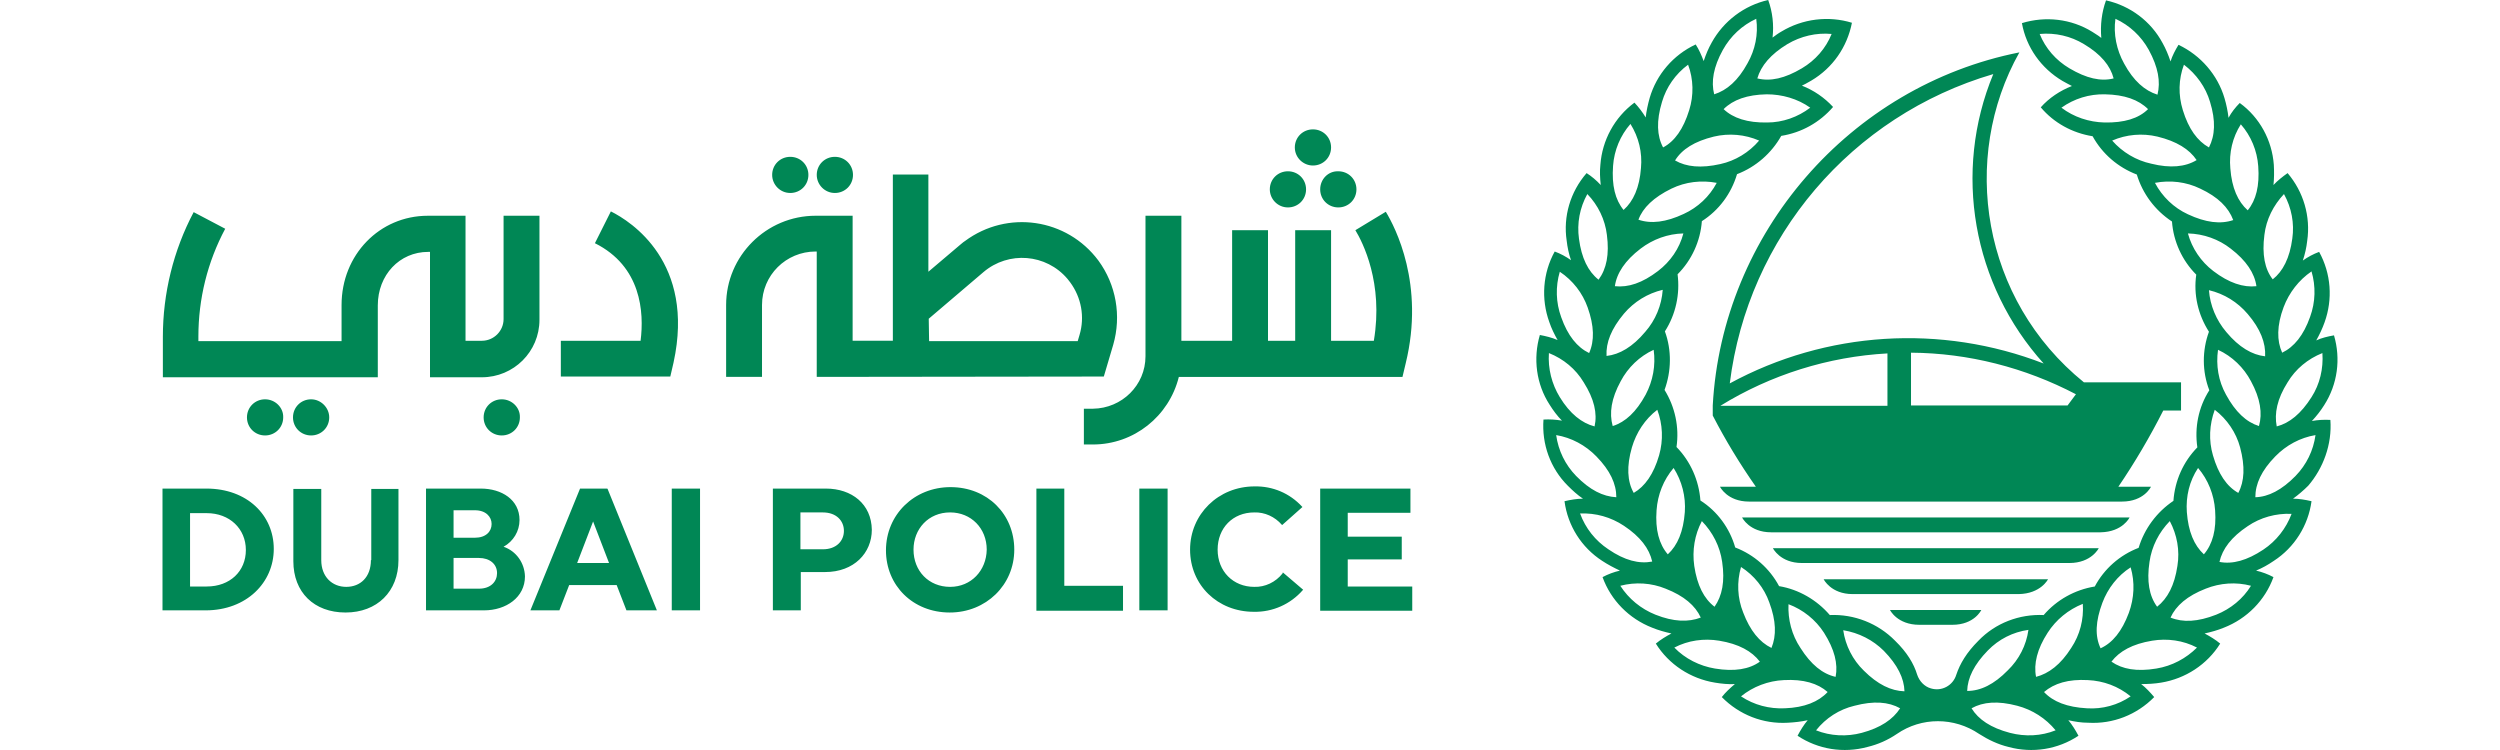 <svg width="200" height="60" viewBox="0 0 200 60" fill="none" xmlns="http://www.w3.org/2000/svg">
<path fill-rule="evenodd" clip-rule="evenodd" d="M186.43 33.593C185.937 33.564 185.415 33.593 184.951 33.68C185.328 33.275 185.647 32.87 185.937 32.408C187.01 30.731 187.271 28.707 186.72 26.828C186.227 26.915 185.734 27.03 185.299 27.233C185.56 26.77 185.792 26.279 185.966 25.787C186.633 23.937 186.488 21.884 185.531 20.15C185.067 20.323 184.632 20.555 184.226 20.844C184.4 20.323 184.516 19.803 184.574 19.283C184.864 17.317 184.284 15.351 183.008 13.848C182.602 14.137 182.196 14.455 181.877 14.802C181.935 14.281 181.935 13.732 181.906 13.183C181.761 11.217 180.775 9.396 179.18 8.239C178.833 8.586 178.514 8.991 178.282 9.425C178.224 8.904 178.108 8.355 177.963 7.863C177.412 5.984 176.049 4.423 174.28 3.585C174.019 4.018 173.787 4.452 173.642 4.915C173.468 4.394 173.265 3.903 173.004 3.44C172.076 1.706 170.423 0.463 168.481 0.029C168.133 0.983 168.017 2.024 168.104 3.035C167.963 2.915 167.794 2.809 167.617 2.697L167.616 2.696C167.538 2.647 167.458 2.597 167.379 2.544C165.697 1.503 163.638 1.272 161.753 1.85C162.101 3.787 163.29 5.464 165.001 6.476L165.002 6.476L165.002 6.476L165.002 6.476L165.002 6.476L165.003 6.477C165.263 6.621 165.523 6.765 165.755 6.88C164.798 7.256 163.928 7.834 163.261 8.586C164.305 9.829 165.784 10.639 167.408 10.899C168.191 12.316 169.438 13.385 170.945 13.963C171.409 15.495 172.395 16.825 173.758 17.721C173.874 19.312 174.57 20.844 175.701 21.971C175.469 23.561 175.846 25.18 176.716 26.539C176.165 28.042 176.165 29.719 176.745 31.222C175.875 32.581 175.556 34.2 175.788 35.79C174.657 36.946 173.99 38.45 173.874 40.069C172.54 40.965 171.554 42.295 171.09 43.827C169.583 44.405 168.336 45.504 167.582 46.92C165.987 47.18 164.537 47.99 163.493 49.204C161.55 49.117 159.637 49.84 158.274 51.257C157.317 52.211 156.795 53.107 156.505 53.974C156.244 54.841 155.345 55.333 154.475 55.073C153.953 54.928 153.547 54.494 153.373 53.974C153.112 53.107 152.561 52.182 151.605 51.257C150.242 49.869 148.328 49.117 146.385 49.204C145.341 47.99 143.891 47.151 142.326 46.891C141.572 45.475 140.325 44.376 138.817 43.798C138.382 42.266 137.396 40.907 136.033 40.04C135.917 38.45 135.25 36.917 134.12 35.761C134.352 34.171 134.004 32.552 133.163 31.193C133.714 29.69 133.743 28.013 133.192 26.51C134.062 25.151 134.41 23.532 134.207 21.942C135.337 20.815 136.033 19.283 136.149 17.693C137.512 16.825 138.498 15.495 138.962 13.934C140.47 13.356 141.717 12.258 142.5 10.87C144.123 10.61 145.573 9.8 146.646 8.557C145.95 7.806 145.109 7.227 144.152 6.852C144.344 6.767 144.519 6.666 144.702 6.562L144.703 6.562C144.769 6.524 144.837 6.485 144.906 6.447C146.617 5.435 147.777 3.758 148.154 1.821C146.269 1.243 144.21 1.503 142.529 2.515C142.268 2.66 142.036 2.833 141.804 3.007C141.92 1.995 141.804 0.954 141.456 0C139.542 0.434 137.889 1.677 136.932 3.411C136.671 3.874 136.468 4.365 136.294 4.886C136.12 4.423 135.917 3.961 135.656 3.556C133.859 4.394 132.525 5.955 131.974 7.834C131.829 8.355 131.713 8.875 131.655 9.396C131.394 8.962 131.104 8.586 130.756 8.21C129.161 9.396 128.175 11.217 128.03 13.183C127.972 13.703 128.001 14.252 128.059 14.802C127.711 14.426 127.334 14.108 126.928 13.848C125.623 15.351 125.044 17.317 125.334 19.254C125.392 19.774 125.507 20.323 125.681 20.815C125.276 20.526 124.841 20.294 124.377 20.121C123.42 21.856 123.275 23.908 123.942 25.758C124.116 26.279 124.348 26.741 124.609 27.204C124.145 27.002 123.652 26.886 123.188 26.799C122.637 28.678 122.898 30.731 123.971 32.379C124.261 32.841 124.58 33.275 124.957 33.651C124.464 33.564 123.971 33.535 123.478 33.564C123.333 35.53 124.029 37.467 125.421 38.854C125.797 39.23 126.203 39.606 126.638 39.895C126.145 39.895 125.652 39.982 125.16 40.097C125.421 42.063 126.522 43.798 128.175 44.868C128.61 45.157 129.103 45.417 129.596 45.648C129.103 45.764 128.639 45.937 128.204 46.169C128.871 48.019 130.321 49.493 132.177 50.216C132.67 50.418 133.192 50.563 133.714 50.678C133.279 50.91 132.844 51.17 132.467 51.488C133.511 53.165 135.25 54.292 137.193 54.61C137.715 54.697 138.266 54.755 138.788 54.726C138.411 55.044 138.034 55.391 137.744 55.766C139.136 57.183 141.05 57.935 143.022 57.819C143.572 57.79 144.094 57.732 144.616 57.617C144.297 57.992 144.036 58.426 143.804 58.86C145.457 59.958 147.487 60.276 149.401 59.756C150.242 59.554 151.025 59.207 151.75 58.715C153.721 57.356 156.331 57.356 158.332 58.715C159.057 59.178 159.84 59.554 160.681 59.756C162.594 60.276 164.624 59.958 166.277 58.86C166.045 58.426 165.784 57.992 165.465 57.617C165.987 57.732 166.509 57.819 167.06 57.819C169.032 57.935 170.945 57.183 172.337 55.766C172.018 55.391 171.67 55.015 171.293 54.726C171.844 54.726 172.366 54.697 172.888 54.61C174.831 54.292 176.571 53.165 177.615 51.488C177.238 51.17 176.803 50.91 176.368 50.678C176.89 50.563 177.412 50.418 177.905 50.216C179.76 49.493 181.21 48.019 181.877 46.169C181.442 45.937 180.978 45.764 180.485 45.648C180.978 45.446 181.442 45.186 181.906 44.868C183.559 43.798 184.661 42.034 184.922 40.097C184.429 39.982 183.936 39.895 183.443 39.895C183.878 39.577 184.284 39.23 184.661 38.854C185.85 37.467 186.575 35.559 186.43 33.593ZM143.08 48.337C144.239 48.77 145.254 49.58 145.921 50.62C146.762 51.95 147.052 53.107 146.849 54.148C145.805 53.916 144.877 53.165 144.036 51.835C143.34 50.794 143.022 49.551 143.08 48.337ZM139.281 45.359C140.325 46.024 141.137 47.036 141.543 48.192C142.094 49.666 142.123 50.852 141.717 51.835C140.76 51.372 140.006 50.447 139.455 49.002C138.991 47.845 138.933 46.573 139.281 45.359ZM136.149 41.688C137.019 42.584 137.599 43.711 137.773 44.954C138.005 46.515 137.773 47.672 137.164 48.539C136.323 47.903 135.772 46.833 135.54 45.272C135.366 44.029 135.569 42.786 136.149 41.688ZM133.888 37.438C134.554 38.479 134.873 39.722 134.786 40.965C134.67 42.526 134.207 43.624 133.424 44.347C132.728 43.538 132.409 42.381 132.525 40.82C132.612 39.577 133.076 38.392 133.888 37.438ZM129.654 30.5C130.234 29.401 131.162 28.505 132.293 27.984C132.467 29.227 132.235 30.471 131.655 31.569C130.901 32.957 130.031 33.766 129.016 34.084C128.726 33.044 128.9 31.887 129.654 30.5ZM128.523 28.476C128.465 27.406 128.9 26.308 129.915 25.093C130.727 24.139 131.8 23.474 133.018 23.185C132.931 24.428 132.438 25.614 131.626 26.539C130.611 27.753 129.567 28.36 128.523 28.476ZM130.553 35.79C130.901 34.605 131.597 33.535 132.583 32.783C133.018 33.94 133.076 35.212 132.728 36.426C132.293 37.929 131.597 38.912 130.698 39.433C130.176 38.508 130.118 37.293 130.553 35.79ZM132.641 21.682C131.394 22.636 130.263 23.012 129.19 22.896C129.335 21.856 130.002 20.844 131.249 19.89C132.235 19.138 133.424 18.704 134.67 18.675C134.352 19.89 133.627 20.93 132.641 21.682ZM144.819 8.615C143.833 9.367 142.616 9.8 141.369 9.8C139.803 9.829 138.643 9.453 137.889 8.731C138.643 7.979 139.774 7.574 141.34 7.545C142.558 7.545 143.804 7.892 144.819 8.615ZM142.993 3.527C144.065 2.891 145.312 2.602 146.53 2.717C146.066 3.874 145.225 4.828 144.152 5.464C142.79 6.273 141.63 6.534 140.586 6.273C140.876 5.262 141.659 4.336 142.993 3.527ZM137.831 3.99C138.44 2.891 139.368 2.024 140.499 1.503C140.673 2.746 140.412 3.99 139.803 5.059C139.049 6.447 138.15 7.227 137.135 7.545C136.874 6.534 137.077 5.348 137.831 3.99ZM137.106 10.928C138.324 10.639 139.6 10.754 140.731 11.246C139.919 12.2 138.817 12.865 137.628 13.125C136.091 13.472 134.902 13.356 134.004 12.836C134.554 11.94 135.569 11.304 137.106 10.928ZM132.96 8.152C133.308 6.967 134.033 5.926 135.047 5.175C135.482 6.331 135.511 7.632 135.134 8.817C134.67 10.321 133.975 11.304 133.047 11.795C132.554 10.87 132.496 9.685 132.96 8.152ZM133.714 15.091C134.844 14.541 136.12 14.397 137.338 14.628C136.758 15.727 135.83 16.594 134.699 17.114C133.279 17.779 132.09 17.924 131.075 17.577C131.423 16.623 132.293 15.785 133.714 15.091ZM129.045 13.27C129.132 12.026 129.625 10.841 130.437 9.916C131.104 10.986 131.394 12.2 131.278 13.443C131.162 15.004 130.669 16.103 129.886 16.796C129.219 15.987 128.929 14.831 129.045 13.27ZM126.986 15.524C127.856 16.421 128.407 17.577 128.552 18.791C128.755 20.352 128.523 21.509 127.885 22.376C127.044 21.711 126.522 20.641 126.319 19.109C126.145 17.866 126.377 16.623 126.986 15.524ZM124.783 21.74C125.826 22.434 126.609 23.446 127.015 24.602C127.537 26.076 127.566 27.262 127.131 28.245C126.174 27.782 125.421 26.857 124.899 25.383C124.464 24.197 124.435 22.925 124.783 21.74ZM123.913 28.245C125.073 28.707 126.058 29.517 126.696 30.586C127.537 31.916 127.798 33.072 127.566 34.113C126.551 33.853 125.594 33.101 124.783 31.772C124.145 30.731 123.826 29.488 123.913 28.245ZM126.087 38.074C125.218 37.178 124.667 36.05 124.493 34.807C125.71 35.009 126.841 35.617 127.711 36.513C128.813 37.64 129.306 38.71 129.306 39.779C128.233 39.722 127.189 39.201 126.087 38.074ZM128.668 43.943C127.624 43.249 126.841 42.266 126.406 41.08C127.653 41.023 128.871 41.37 129.915 42.063C131.22 42.931 131.945 43.885 132.177 44.925C131.133 45.128 129.973 44.839 128.668 43.943ZM132.438 49.175C131.278 48.712 130.292 47.903 129.625 46.862C130.843 46.544 132.119 46.631 133.25 47.094C134.728 47.672 135.627 48.452 136.062 49.406C135.076 49.782 133.888 49.753 132.438 49.175ZM137.193 53.483C135.975 53.28 134.815 52.702 133.946 51.806C135.047 51.228 136.323 51.054 137.541 51.257C139.107 51.517 140.151 52.095 140.789 52.933C139.948 53.54 138.759 53.743 137.193 53.483ZM142.79 56.663C141.543 56.721 140.325 56.403 139.281 55.709C140.238 54.928 141.456 54.465 142.703 54.408C144.268 54.321 145.428 54.668 146.211 55.362C145.486 56.142 144.355 56.605 142.79 56.663ZM148.937 58.629C147.748 58.947 146.443 58.889 145.283 58.426C146.066 57.443 147.139 56.749 148.357 56.46C149.894 56.056 151.083 56.142 152.011 56.663C151.431 57.559 150.445 58.224 148.937 58.629ZM149.111 53.656C148.212 52.789 147.632 51.632 147.458 50.418C148.705 50.621 149.836 51.199 150.706 52.066C151.808 53.194 152.329 54.263 152.358 55.304C151.286 55.275 150.213 54.755 149.111 53.656ZM185.792 28.245C185.879 29.488 185.589 30.731 184.922 31.772C184.081 33.101 183.153 33.853 182.138 34.113C181.935 33.072 182.167 31.916 183.008 30.586C183.646 29.517 184.632 28.707 185.792 28.245ZM184.922 21.711C185.27 22.896 185.241 24.168 184.806 25.354C184.284 26.828 183.53 27.753 182.573 28.216C182.138 27.262 182.138 26.047 182.689 24.573C183.124 23.417 183.907 22.405 184.922 21.711ZM181.152 18.791C181.297 17.548 181.877 16.421 182.718 15.524C183.327 16.623 183.559 17.866 183.385 19.08C183.182 20.641 182.631 21.711 181.819 22.347C181.181 21.538 180.949 20.352 181.152 18.791ZM178.079 31.569C177.47 30.471 177.267 29.227 177.441 27.984C178.572 28.505 179.499 29.401 180.079 30.5C180.833 31.887 181.007 33.072 180.717 34.084C179.702 33.766 178.833 32.957 178.079 31.569ZM179.064 39.433C178.137 38.912 177.47 37.929 177.035 36.426C176.687 35.241 176.745 33.969 177.18 32.783C178.166 33.535 178.891 34.605 179.209 35.79C179.615 37.322 179.557 38.508 179.064 39.433ZM178.108 26.568C177.296 25.614 176.803 24.428 176.716 23.214C177.934 23.503 179.007 24.168 179.818 25.122C180.833 26.308 181.268 27.435 181.21 28.505C180.166 28.389 179.122 27.782 178.108 26.568ZM179.267 9.945C180.079 10.87 180.572 12.055 180.659 13.298C180.775 14.86 180.485 16.016 179.818 16.825C179.036 16.131 178.543 15.033 178.427 13.472C178.311 12.229 178.601 10.986 179.267 9.945ZM174.715 5.175C175.701 5.926 176.455 6.967 176.803 8.152C177.267 9.656 177.209 10.841 176.716 11.795C175.788 11.275 175.092 10.321 174.628 8.817C174.251 7.603 174.28 6.331 174.715 5.175ZM169.235 1.503C170.365 2.024 171.293 2.891 171.902 3.99C172.656 5.377 172.859 6.534 172.598 7.574C171.583 7.256 170.684 6.476 169.931 5.088C169.322 3.99 169.061 2.717 169.235 1.503ZM165.552 5.464C164.479 4.828 163.638 3.874 163.174 2.717C164.421 2.602 165.668 2.891 166.712 3.527C168.075 4.336 168.829 5.262 169.09 6.273C168.075 6.534 166.915 6.273 165.552 5.464ZM168.365 9.8C167.118 9.771 165.9 9.367 164.914 8.615C165.929 7.892 167.147 7.516 168.394 7.545C169.96 7.574 171.09 7.979 171.844 8.731C171.09 9.482 169.931 9.829 168.365 9.8ZM168.974 11.246C170.105 10.754 171.38 10.639 172.598 10.928C174.135 11.304 175.15 11.94 175.73 12.807C174.831 13.356 173.613 13.472 172.105 13.096C170.887 12.836 169.786 12.171 168.974 11.246ZM172.395 14.628C173.613 14.397 174.889 14.541 176.02 15.091C177.441 15.756 178.282 16.594 178.659 17.606C177.644 17.953 176.455 17.808 175.034 17.143C173.903 16.623 172.975 15.727 172.395 14.628ZM175.034 18.675C176.281 18.704 177.499 19.138 178.456 19.89C179.702 20.844 180.369 21.856 180.514 22.896C179.47 23.012 178.311 22.636 177.064 21.682C176.078 20.93 175.353 19.861 175.034 18.675ZM175.846 37.438C176.658 38.392 177.122 39.577 177.209 40.82C177.325 42.381 177.006 43.538 176.31 44.347C175.527 43.624 175.063 42.526 174.947 40.965C174.86 39.722 175.15 38.479 175.846 37.438ZM171.96 44.954C172.134 43.711 172.714 42.584 173.584 41.688C174.164 42.786 174.396 44.029 174.193 45.272C173.961 46.833 173.41 47.874 172.569 48.539C171.931 47.672 171.728 46.486 171.96 44.954ZM168.191 48.221C168.626 47.065 169.409 46.053 170.452 45.388C170.8 46.573 170.742 47.845 170.307 49.031C169.757 50.505 169.003 51.43 168.046 51.864C167.582 50.881 167.64 49.695 168.191 48.221ZM163.812 50.62C164.479 49.58 165.465 48.77 166.625 48.308C166.712 49.551 166.393 50.794 165.697 51.835C164.856 53.165 163.899 53.887 162.884 54.148C162.681 53.107 162.971 51.922 163.812 50.62ZM159.028 52.037C159.898 51.141 161.029 50.563 162.275 50.389C162.101 51.632 161.521 52.76 160.623 53.627C159.521 54.755 158.448 55.275 157.375 55.275C157.404 54.234 157.926 53.165 159.028 52.037ZM160.797 58.629C159.26 58.224 158.274 57.559 157.723 56.663C158.651 56.142 159.84 56.056 161.376 56.46C162.594 56.778 163.667 57.472 164.45 58.426C163.29 58.889 162.014 58.947 160.797 58.629ZM166.944 56.663C165.378 56.576 164.247 56.142 163.522 55.362C164.334 54.668 165.465 54.321 167.031 54.408C168.278 54.465 169.467 54.899 170.452 55.709C169.438 56.403 168.191 56.749 166.944 56.663ZM172.511 53.483C170.945 53.743 169.786 53.54 168.916 52.933C169.554 52.095 170.597 51.517 172.163 51.257C173.381 51.054 174.657 51.228 175.759 51.806C174.889 52.673 173.758 53.28 172.511 53.483ZM177.296 49.175C175.817 49.753 174.628 49.811 173.642 49.406C174.077 48.452 174.976 47.672 176.455 47.094C177.615 46.631 178.891 46.544 180.079 46.862C179.441 47.903 178.456 48.712 177.296 49.175ZM183.327 41.109C182.892 42.266 182.109 43.278 181.065 43.971C179.76 44.839 178.601 45.157 177.557 44.954C177.789 43.913 178.514 42.959 179.818 42.092C180.833 41.398 182.08 41.051 183.327 41.109ZM180.427 39.779C180.427 38.71 180.92 37.64 182.022 36.513C182.892 35.617 184.023 35.009 185.241 34.807C185.067 36.05 184.516 37.178 183.646 38.074C182.544 39.201 181.471 39.751 180.427 39.779ZM106.486 11.795C106.486 12.605 105.848 13.241 105.036 13.241C104.253 13.241 103.586 12.605 103.586 11.795C103.586 10.986 104.224 10.35 105.036 10.35C105.848 10.35 106.486 10.986 106.486 11.795ZM66.79 15.438C67.601 15.438 68.239 14.802 68.239 13.992C68.239 13.183 67.601 12.547 66.79 12.547C65.978 12.547 65.34 13.183 65.34 13.992C65.34 14.773 65.978 15.438 66.79 15.438ZM102.6 45.879C102.049 46.573 101.208 46.978 100.338 46.949C98.656 46.949 97.41 45.706 97.41 43.971C97.41 42.237 98.627 40.994 100.338 40.994C101.179 40.965 101.991 41.341 102.542 41.977L102.571 42.005L104.195 40.56L104.166 40.531C103.18 39.461 101.817 38.883 100.367 38.912C97.468 38.912 95.206 41.138 95.206 43.971C95.206 46.804 97.41 48.944 100.309 48.944C101.817 48.973 103.238 48.337 104.224 47.209L104.253 47.18L102.629 45.793L102.6 45.879ZM70.877 44.029C70.877 41.167 73.139 38.97 76.038 38.97C78.996 38.97 81.142 41.138 81.142 43.971C81.142 46.804 78.88 49.001 75.98 49.001C73.023 49.001 70.877 46.833 70.877 44.029ZM73.081 43.971C73.081 45.677 74.299 46.949 76.009 46.949C77.691 46.949 78.909 45.648 78.938 43.971C78.938 42.265 77.691 40.993 76.009 40.993C74.27 40.993 73.081 42.323 73.081 43.971ZM16.509 39.086H13V48.828H16.451C19.727 48.828 21.902 46.602 21.902 43.914C21.902 41.225 19.785 39.086 16.509 39.086ZM16.538 46.92H15.204V41.052H16.538C18.364 41.052 19.669 42.295 19.669 44.001C19.669 45.706 18.393 46.92 16.538 46.92ZM29.673 44.809C29.673 46.168 28.832 46.949 27.701 46.949C26.57 46.949 25.701 46.139 25.701 44.809V39.114H23.468V44.896C23.468 47.382 25.121 49.001 27.643 49.001C30.166 49.001 31.877 47.325 31.877 44.809V39.114H29.702V44.809H29.673ZM41.562 41.601C41.562 42.497 41.069 43.307 40.286 43.74C41.301 44.087 41.968 45.041 41.997 46.111C41.997 47.788 40.489 48.828 38.721 48.828H34.081V39.086H38.459C40.141 39.086 41.562 39.982 41.562 41.601ZM36.285 43.018H37.996C38.865 43.018 39.329 42.526 39.329 41.919C39.329 41.341 38.865 40.821 37.996 40.821H36.285V43.018ZM38.315 44.637H36.285V47.094H38.315C39.271 47.094 39.764 46.516 39.764 45.851C39.764 45.128 39.184 44.637 38.315 44.637ZM48.579 39.086H46.404L42.432 48.828H44.751L45.534 46.805H49.333L50.116 48.828H52.551L48.608 39.115L48.579 39.086ZM46.172 45.041L47.448 41.717L48.724 45.041H46.172ZM53.741 39.086H56.003V48.828H53.741V39.086ZM66.064 39.086H61.83V48.828H64.063V45.764H66.006C68.325 45.764 69.746 44.232 69.746 42.382C69.717 40.329 68.151 39.086 66.064 39.086ZM64.034 40.994H65.832C66.904 40.994 67.513 41.659 67.513 42.468C67.513 43.278 66.904 43.943 65.832 43.943H64.034V40.994ZM82.911 39.086H85.144V46.863H89.841V48.857H82.911V39.086ZM93.408 39.086H91.146V48.828H93.408V39.086ZM107.819 44.752V46.92H112.98V48.857H105.615V39.086H112.835V41.023H107.819V42.931H112.14V44.752H107.819ZM103.035 16.594C103.847 16.594 104.485 15.958 104.485 15.149C104.485 14.339 103.847 13.703 103.035 13.703C102.223 13.703 101.585 14.339 101.585 15.149C101.585 15.929 102.223 16.594 103.035 16.594ZM107.065 16.594C106.253 16.594 105.615 15.958 105.615 15.149C105.615 14.339 106.253 13.674 107.065 13.703C107.877 13.703 108.515 14.339 108.515 15.149C108.515 15.958 107.877 16.594 107.065 16.594ZM110.864 16.941L108.429 18.416C109.009 19.37 110.69 22.637 109.907 27.262H106.486V18.416H103.615V27.262H101.44V18.416H98.57V27.262H94.51V17.259H91.639V28.505C91.639 30.818 89.755 32.668 87.435 32.697H86.71V35.559H87.435C90.712 35.559 93.524 33.304 94.307 30.153H112.198L112.459 29.055C113.996 22.752 111.618 18.184 110.864 16.941ZM47.593 19.456L48.869 16.912C50.493 17.722 55.625 20.988 53.885 28.996L53.624 30.124H44.867V27.262H51.247C51.537 24.978 51.305 21.306 47.593 19.456ZM88.305 30.123L89.058 27.579C89.725 25.267 89.29 22.78 87.87 20.843C85.347 17.461 80.591 16.767 77.199 19.282C77.1 19.342 77.014 19.415 76.923 19.492L76.923 19.492C76.881 19.527 76.838 19.564 76.793 19.6L74.27 21.739V13.963H71.428V27.261H68.21V17.259H65.252C61.309 17.259 58.09 20.468 58.09 24.399V30.152H60.961V24.399C60.961 22.029 62.874 20.121 65.252 20.121H65.339V30.152L88.305 30.123ZM74.299 25.498L78.677 21.768C80.678 20.063 83.694 20.294 85.405 22.318C85.434 22.361 85.47 22.404 85.506 22.448C85.543 22.491 85.579 22.535 85.608 22.578C86.507 23.792 86.797 25.353 86.362 26.799L86.217 27.29H74.328L74.299 25.498ZM38.691 33.391C38.691 32.581 39.329 31.945 40.141 31.945C40.953 31.945 41.62 32.61 41.591 33.391C41.591 34.2 40.953 34.836 40.141 34.836C39.329 34.836 38.691 34.2 38.691 33.391ZM24.889 31.945C24.077 31.945 23.439 32.581 23.439 33.391C23.439 34.2 24.077 34.836 24.889 34.836C25.7 34.836 26.338 34.2 26.338 33.391C26.338 32.61 25.671 31.945 24.889 31.945ZM19.757 33.391C19.757 32.581 20.395 31.945 21.206 31.945C22.018 31.945 22.685 32.61 22.656 33.391C22.656 34.2 22.018 34.836 21.206 34.836C20.395 34.836 19.757 34.2 19.757 33.391ZM63.222 15.438C64.034 15.438 64.672 14.802 64.672 13.992C64.672 13.183 64.034 12.547 63.222 12.547C62.41 12.547 61.773 13.183 61.773 13.992C61.773 14.773 62.41 15.438 63.222 15.438ZM38.546 27.262C39.503 27.262 40.286 26.482 40.286 25.528V17.26H43.157V25.586C43.157 28.13 41.098 30.182 38.546 30.182H34.4V20.151H34.255C31.964 20.151 30.224 22.001 30.224 24.429V30.182H13.029V26.945C13.029 23.475 13.87 20.035 15.494 16.971L18.017 18.3C16.596 20.96 15.871 23.909 15.871 26.916V27.291H27.325V24.401C27.325 20.382 30.369 17.26 34.226 17.26H37.242V27.262H38.546ZM137.02 33.245V32.436C137.773 18.675 147.98 6.88 161.551 4.191C156.795 12.662 158.535 23.965 166.712 30.586H174.483V32.841H173.062C171.99 34.951 170.801 36.975 169.467 38.941H172.077C172.077 38.941 171.526 40.126 169.757 40.126H139.919C138.179 40.126 137.599 38.941 137.599 38.941H140.47C139.194 37.119 138.034 35.211 137.02 33.245ZM150.996 28.273C146.269 28.533 141.659 29.979 137.628 32.465H150.996V28.273ZM165.407 32.436L166.074 31.54C161.986 29.401 157.462 28.244 152.881 28.215V32.436H165.407ZM138.382 30.672C146.096 26.481 155.287 25.902 163.494 29.082C157.81 22.78 156.215 13.761 159.463 5.926C148.125 9.251 139.832 18.964 138.382 30.672ZM153.547 49.984H156.186C157.954 49.984 158.505 48.799 158.505 48.799H151.198C151.198 48.799 151.778 49.984 153.547 49.984ZM145.893 46.342H163.842C163.842 46.342 163.262 47.498 161.493 47.527H148.212C146.472 47.527 145.893 46.342 145.893 46.342ZM167.9 43.855H141.832C141.832 43.855 142.412 45.041 144.152 45.041H165.551C167.32 45.041 167.9 43.855 167.9 43.855ZM139.367 41.398H170.365C170.365 41.398 169.814 42.555 168.045 42.584H141.687C139.947 42.584 139.367 41.398 139.367 41.398Z" fill="#008755"/>
</svg>
